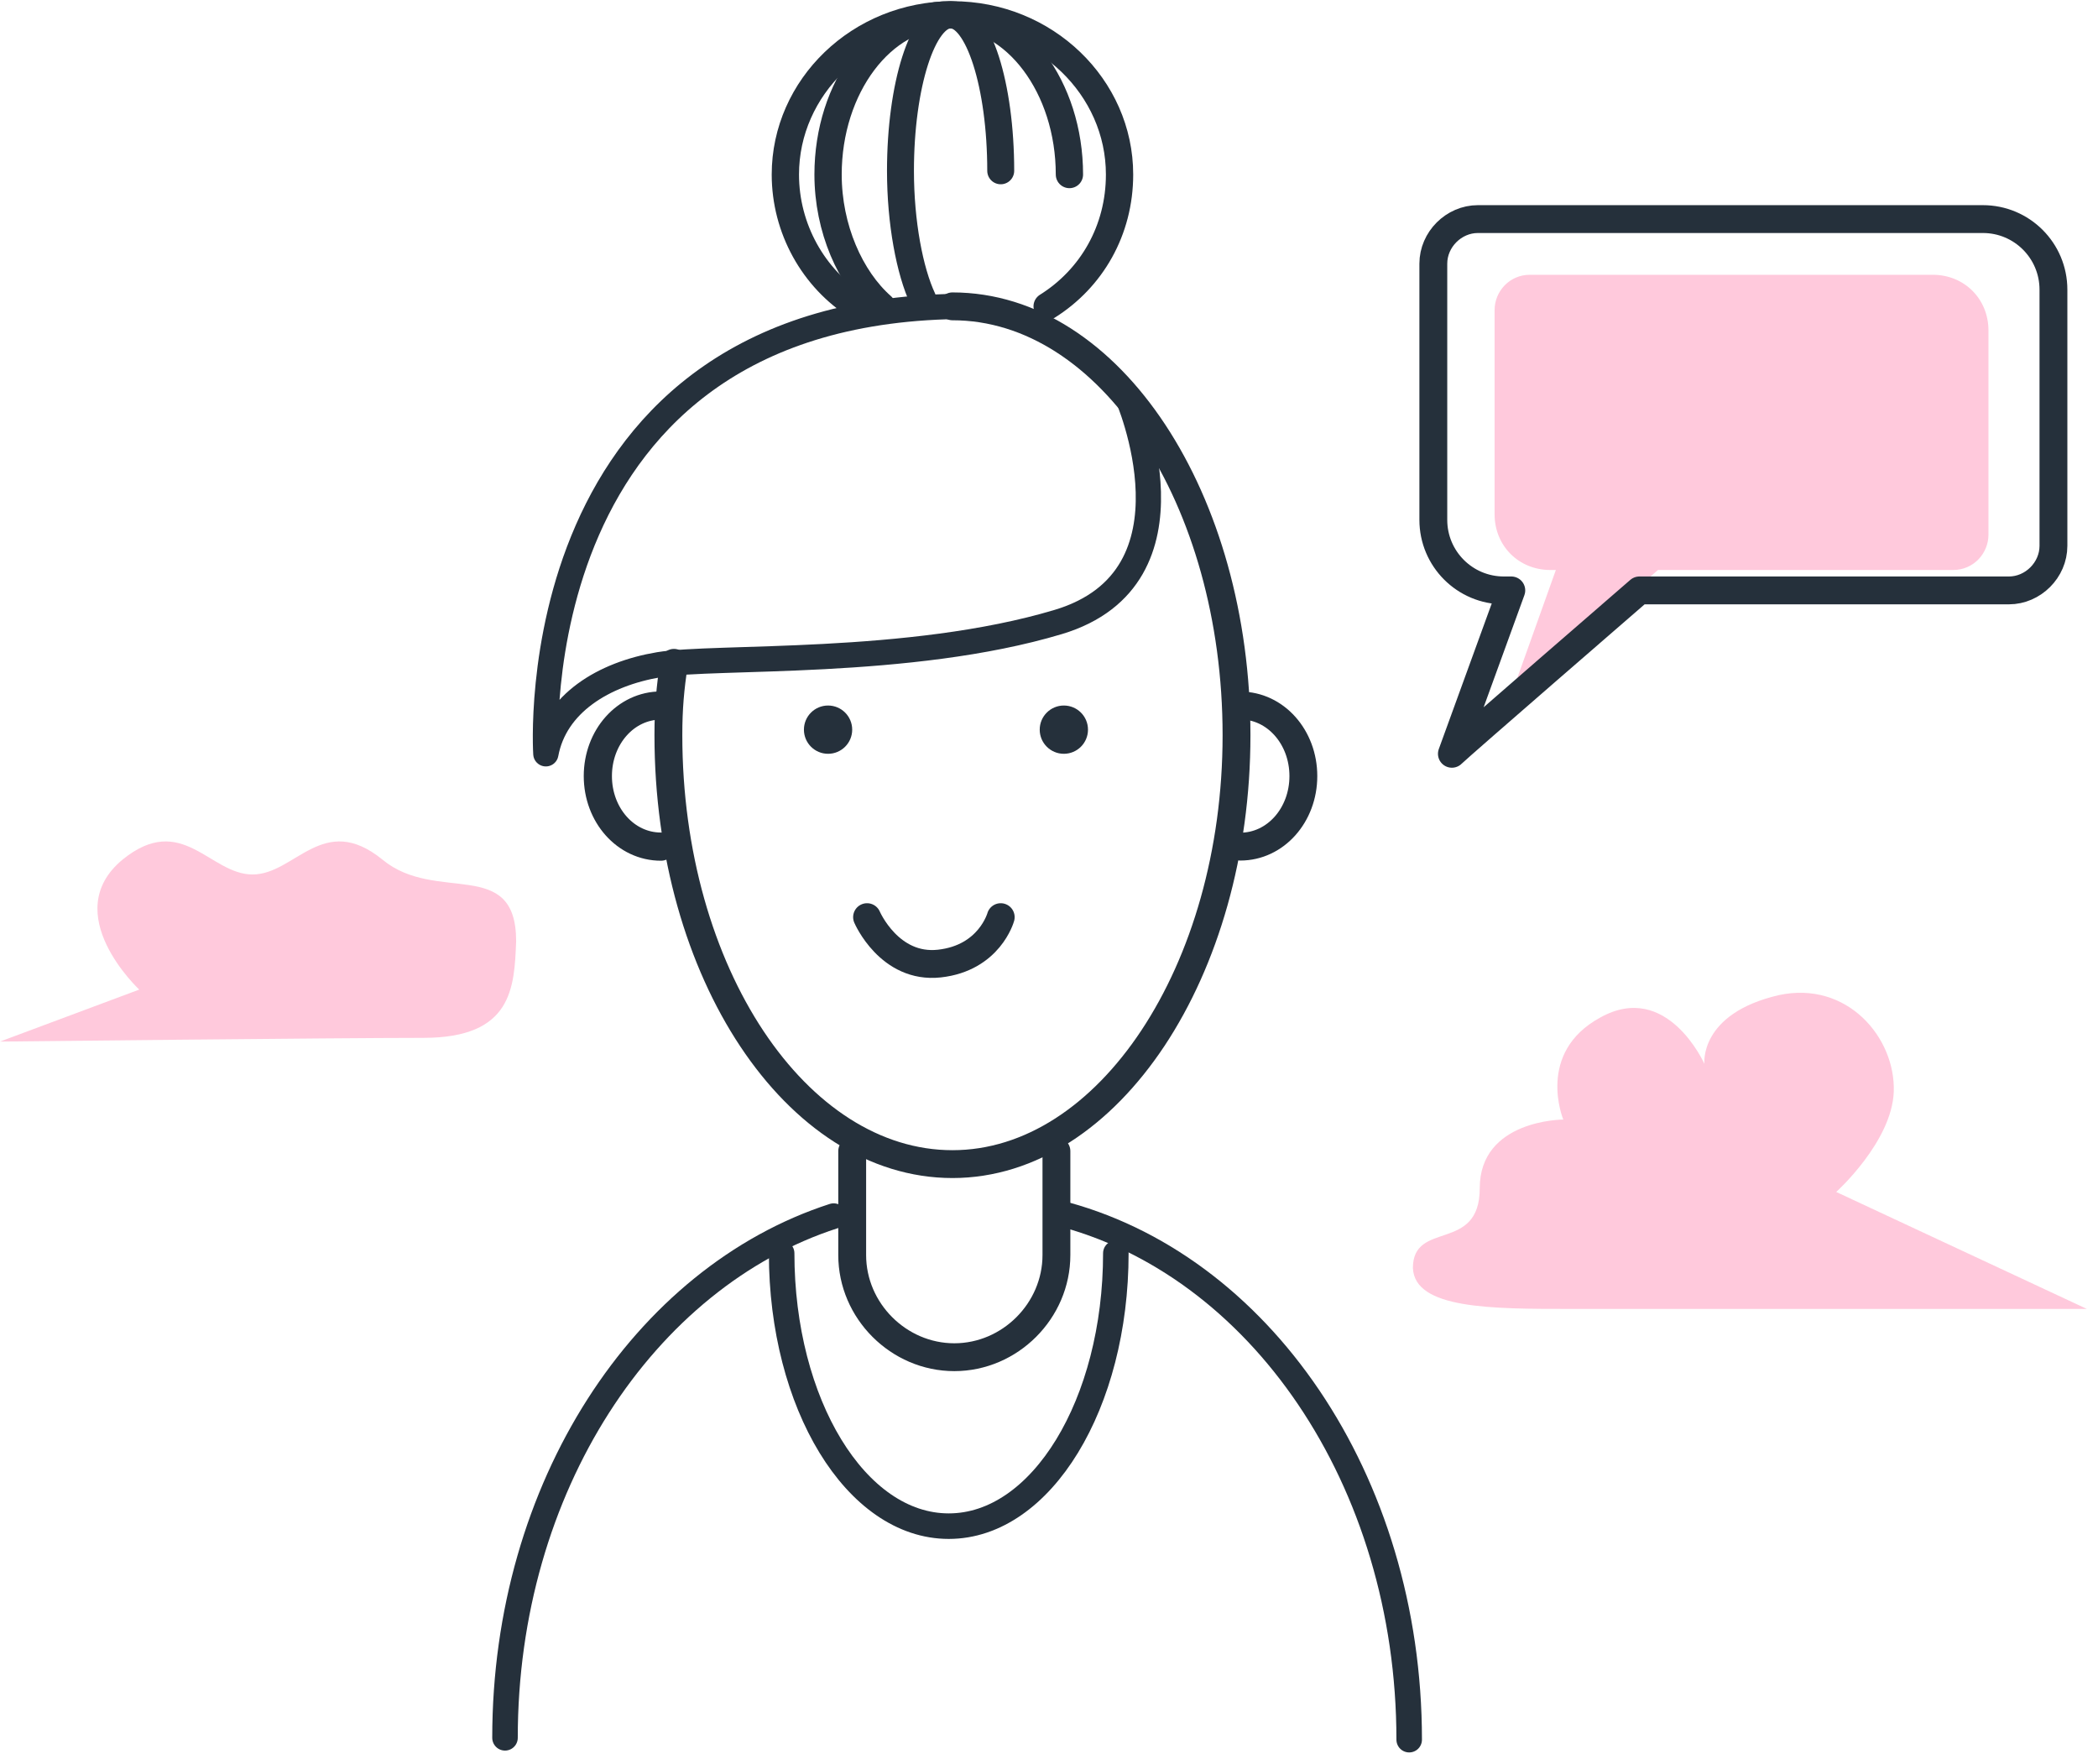 <svg width="113" height="95" viewBox="0 0 113 95" fill="none" xmlns="http://www.w3.org/2000/svg">
<g clip-path="url(#clip0)">
<path d="M81.3 37.7C81.7 37.3 89.3 30.7 89.3 30.7H105.2C106.3 30.7 107.1 29.8 107.1 28.8V17.8C107.1 16.1 105.8 14.8 104.1 14.8H82.4C81.3 14.8 80.5 15.7 80.5 16.7V27.7C80.5 29.4 81.8 30.7 83.5 30.7H83.8L81.3 37.7Z" fill="#FFC9DC"/>
<path d="M46.2 16.5C43.8 15 42.3 12.3 42.3 9.4C42.3 4.7 46.3 0.8 51.3 0.8C56.3 0.8 60.3 4.7 60.3 9.4C60.3 12.4 58.8 15 56.4 16.5" stroke="#25303B" stroke-width="1.47" stroke-miterlimit="10" stroke-linecap="round" stroke-linejoin="round"/>
<path d="M51.3 16.5C59.8 16.5 66.6 26.9 66.6 39.6C66.6 52.3 59.7 62.7 51.3 62.7C42.9 62.7 36 52.4 36 39.6C36 38.1 36.1 37.1 36.3 35.7" stroke="#25303B" stroke-width="1.5" stroke-miterlimit="10" stroke-linecap="round" stroke-linejoin="round"/>
<path d="M35.6 45.6C33.7 45.6 32.2 43.9 32.2 41.8C32.2 39.7 33.7 38 35.6 38" stroke="#25303B" stroke-width="1.518" stroke-miterlimit="10" stroke-linecap="round" stroke-linejoin="round"/>
<path d="M66.8 38C68.7 38 70.2 39.7 70.2 41.8C70.2 43.9 68.7 45.6 66.8 45.6" stroke="#25303B" stroke-width="1.5" stroke-miterlimit="10" stroke-linecap="round" stroke-linejoin="round"/>
<path d="M60.7 21.3C60.7 21.3 65 31.1 57 33.5C49 35.9 38.5 35.3 35.5 35.8C32.5 36.3 29.9 37.9 29.4 40.6C29.4 40.6 27.8 16.5 52.1 16.5" stroke="#25303B" stroke-width="1.361" stroke-miterlimit="10" stroke-linecap="round" stroke-linejoin="round"/>
<path d="M46.7 49.398C46.7 49.398 47.9 52.198 50.6 51.898C53.3 51.598 53.9 49.398 53.9 49.398" stroke="#25303B" stroke-width="1.5" stroke-miterlimit="10" stroke-linecap="round" stroke-linejoin="round"/>
<path d="M56.9 65.3C67.8 68 75.9 79.7 75.9 93.7" stroke="#25303B" stroke-width="1.375" stroke-miterlimit="10" stroke-linecap="round" stroke-linejoin="round"/>
<path d="M27.2 93.6C27.2 80.1 34.7 68.8 44.9 65.5" stroke="#25303B" stroke-width="1.375" stroke-miterlimit="10" stroke-linecap="round" stroke-linejoin="round"/>
<path d="M84.6 70.5C88.9 70.5 112.4 70.5 112.4 70.5L98.9 64.2C98.9 64.2 101.9 61.5 102 58.8C102.1 55.9 99.5 52.8 95.8 53.6C91.5 54.6 91.8 57.3 91.8 57.3C91.8 57.3 89.8 52.8 86.2 54.8C82.7 56.7 84.2 60.3 84.2 60.3C84.2 60.3 79.7 60.3 79.7 64C79.7 67.5 76.1 65.7 76.1 68.3C76.2 70.5 80.3 70.5 84.6 70.5Z" fill="#FFC9DC"/>
<path d="M22.8 55.9C18.1 55.9 0 56.1 0 56.1L7.5 53.3C7.5 53.3 3.1 49.2 6.6 46.3C9.8 43.7 11.3 47.1 13.6 47.1C15.9 47.1 17.4 43.7 20.6 46.3C23.5 48.7 27.8 46.1 27.8 50.7C27.7 53.2 27.6 55.9 22.8 55.9Z" fill="#FFC9DC"/>
<path d="M78.2 40.6C78.6 40.2 88.3 31.8 88.3 31.8H108.2C109.5 31.8 110.6 30.7 110.6 29.4V15.6C110.6 13.5 108.9 11.8 106.8 11.8H79.6C78.3 11.8 77.2 12.9 77.2 14.2V28C77.2 30.1 78.9 31.8 81 31.8H81.4L78.2 40.6Z" stroke="#25303B" stroke-width="1.5" stroke-miterlimit="10" stroke-linecap="round" stroke-linejoin="round"/>
<path d="M47.5 16.5C45.8 15 44.6 12.3 44.6 9.4C44.6 4.7 47.5 0.8 51.1 0.8C54.7 0.8 57.6 4.7 57.6 9.4" stroke="#25303B" stroke-width="1.47" stroke-miterlimit="10" stroke-linecap="round" stroke-linejoin="round"/>
<path d="M49.7 16.1C49 14.6 48.5 12 48.5 9.2C48.5 4.6 49.7 0.8 51.2 0.8C52.7 0.8 53.9 4.6 53.9 9.2" stroke="#25303B" stroke-width="1.451" stroke-miterlimit="10" stroke-linecap="round" stroke-linejoin="round"/>
<path d="M57.3 40.6C58.018 40.6 58.6 40.018 58.6 39.3C58.6 38.582 58.018 38 57.3 38C56.582 38 56 38.582 56 39.3C56 40.018 56.582 40.6 57.3 40.6Z" fill="#25303B"/>
<path d="M44.6 40.6C45.318 40.6 45.9 40.018 45.9 39.3C45.9 38.582 45.318 38 44.6 38C43.882 38 43.3 38.582 43.3 39.3C43.3 40.018 43.882 40.6 44.6 40.6Z" fill="#25303B"/>
<path d="M56.9 62V67.6C56.9 70.6 54.4 73.1 51.4 73.1C48.4 73.1 45.9 70.6 45.9 67.6V62" stroke="#25303B" stroke-width="1.5" stroke-miterlimit="10" stroke-linecap="round" stroke-linejoin="round"/>
<path d="M60.1 67.5C60.1 75.6 56.1 82.2 51.1 82.2C46.1 82.2 42.1 75.6 42.1 67.5" stroke="#25303B" stroke-width="1.375" stroke-miterlimit="10" stroke-linecap="round" stroke-linejoin="round"/>
</g>
<defs>
<clipPath id="clip0">
<rect width="112.4" height="94.4" fill="white"/>
</clipPath>
</defs>
</svg>
